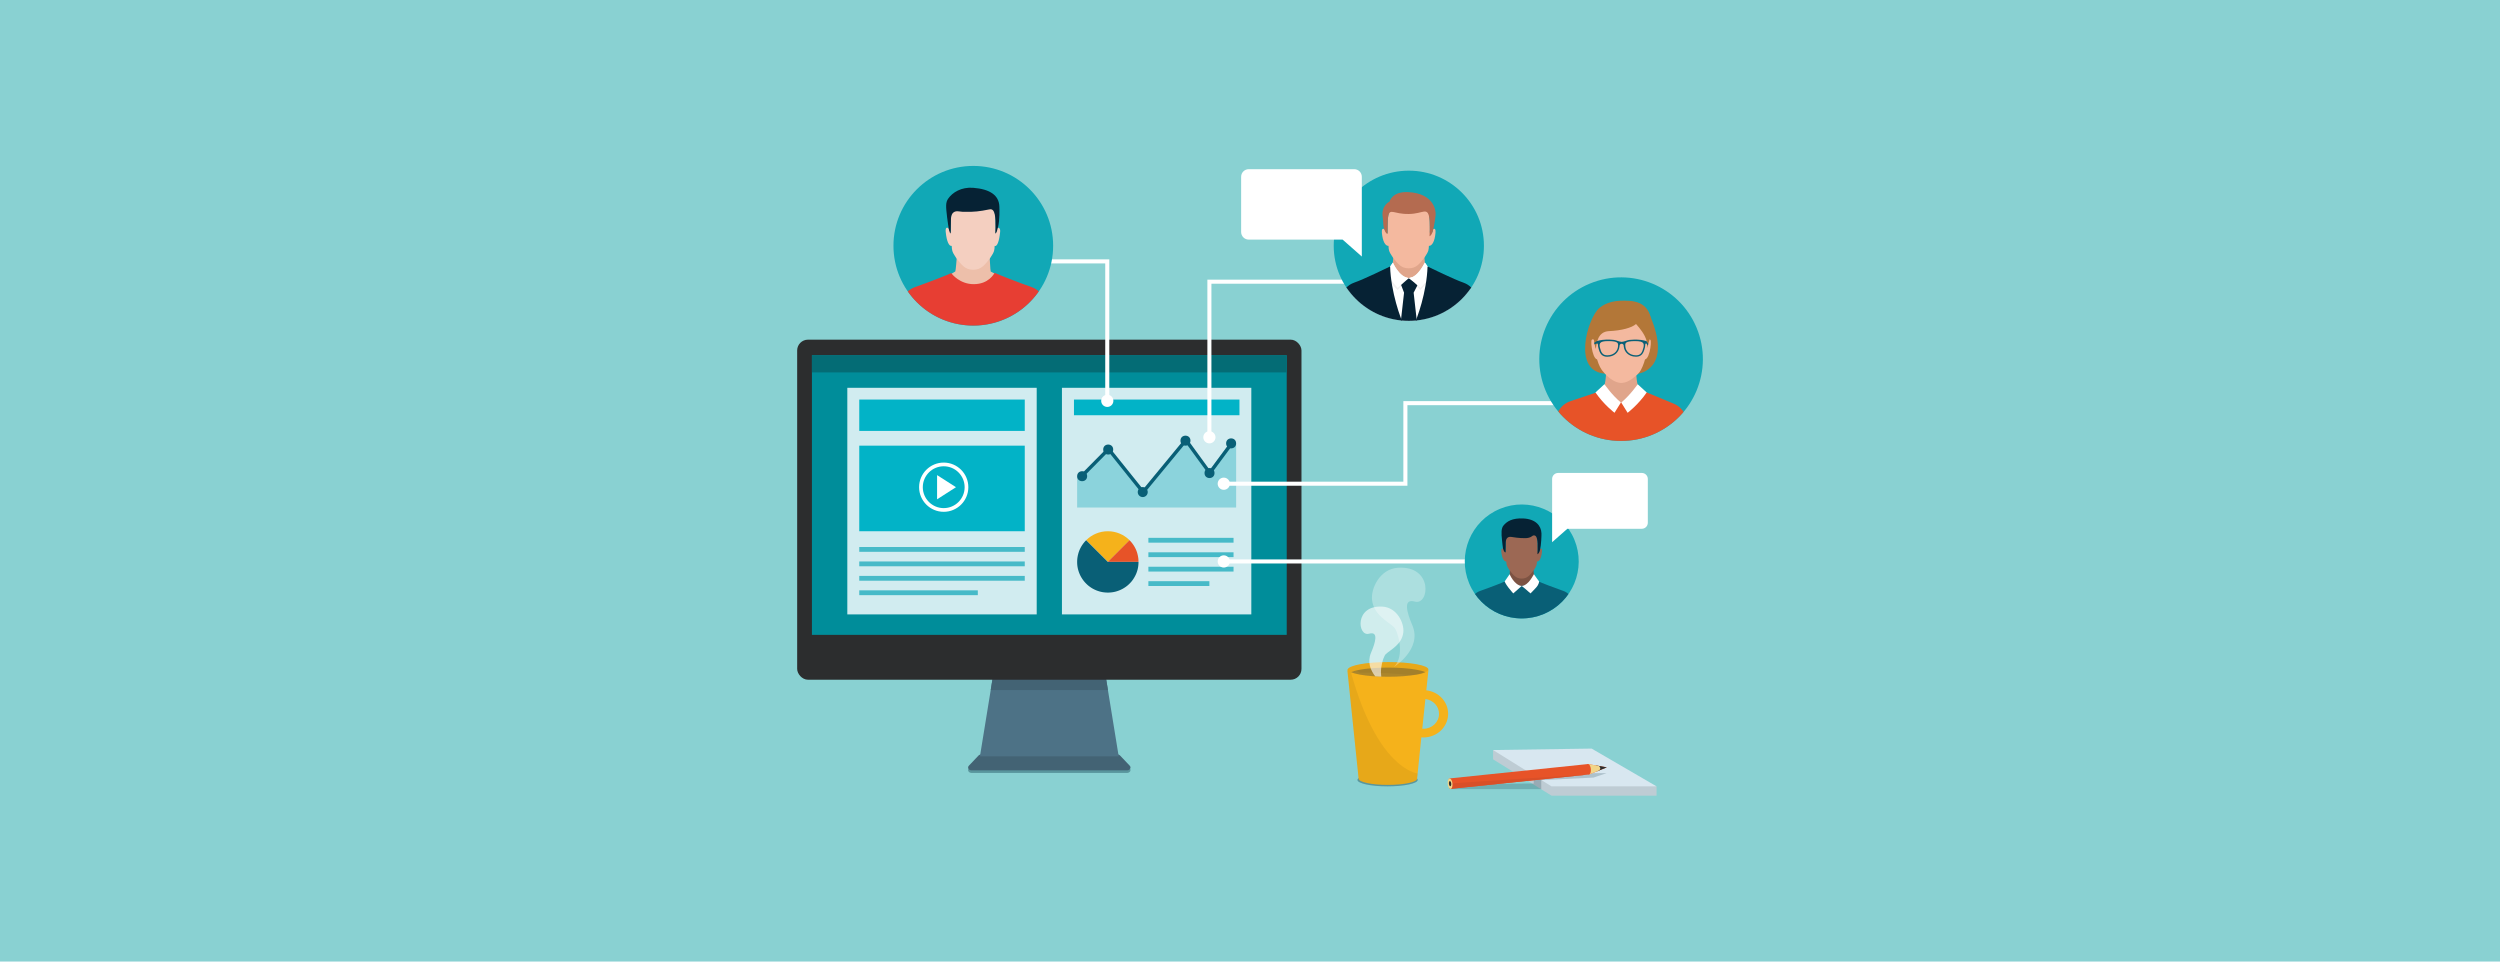 <?xml version="1.0" encoding="UTF-8"?><svg id="a" xmlns="http://www.w3.org/2000/svg" xmlns:xlink="http://www.w3.org/1999/xlink" viewBox="0 0 1250 480.77"><defs><clipPath id="g"><path d="m714.17,334.71c0,2.03-8.99,3.67-20.07,3.67s-20.07-1.64-20.07-3.67,8.83-65.79,19.92-65.79c31.4,0,20.23,63.76,20.23,65.79Z" style="fill:none;"/></clipPath><clipPath id="h"><circle cx="704.41" cy="122.88" r="37.55" style="fill:none;"/></clipPath><clipPath id="i"><circle cx="810.54" cy="179.58" r="40.89" style="fill:none;"/></clipPath><clipPath id="j"><circle cx="760.87" cy="280.73" r="28.48" style="fill:none;"/></clipPath><clipPath id="k"><circle cx="486.65" cy="122.88" r="39.92" transform="translate(255.25 568.27) rotate(-76.72)" style="fill:none;"/></clipPath></defs><rect x="-43.93" y="-30.03" width="1337.86" height="540.84" style="fill:#89d1d2;"/><g><g><ellipse cx="693.79" cy="389.97" rx="15.07" ry="3.22" style="fill:#01293b; opacity:.35;"/><g><path d="m713.16,345.17l1.01-9.57c.01-.62,0-.79,0-.89,0-2.03-8.99-3.67-20.07-3.67s-19.2,1.6-20.27,3.56c0,0-.1.43-.1,1,0,0,5.58,53.62,5.58,53.73,0,1.72,6.55,3.12,14.62,3.12s14.62-1.4,14.62-3.12c0-.11,2.12-20.64,2.12-20.64.34.03.69.04,1.04.04,6.82,0,12.36-5.31,12.36-11.83,0-6.06-4.78-11.06-10.92-11.74Zm-1.44,19.21c-.2,0-.39,0-.58-.02l1.56-14.84c3.84.46,6.82,3.61,6.82,7.4,0,4.12-3.5,7.46-7.8,7.46Z" style="fill:#f5b21b;"/><path d="m694.1,331.04c-10.94,0-19.2,1.6-20.27,3.56,0,0-.1.43-.1,1,0,0,5.58,53.62,5.58,53.73,0,1.72,6.55,3.12,14.62,3.12s14.62-1.4,14.62-3.12c0-.03.06-.3.29-2.59-1.09-.13-20.24-3-33.38-50.67,0,0,3.21-1.29,4.25.26.04,0,.07,0,.11,0,6.32-.08,12.64.11,18.94.61,3.06.24,6.11.66,9.18.47,2.23-.13,4.41-.92,6.21-2.24,0-.28,0-.39,0-.47,0-2.03-8.99-3.67-20.07-3.67Z" style="fill:#010101; opacity:.06;"/><g style="clip-path:url(#g);"><ellipse cx="694.1" cy="337.46" rx="20.07" ry="3.67" style="fill:#3e4548; opacity:.4;"/><path d="m699.01,283.87c-9.25.6-13.65,10.57-12.98,16.13.91,7.56,7.81,10.64,10.95,13.56,1.87,1.73,5.75,14.32-.02,19.92,0,0,14.33-8.89,9.21-20.85-2.63-6.14-4.92-13.59,1.25-11.84,7.28,2.07,9.33-18.07-8.41-16.91Z" style="fill:#fff; opacity:.3;"/><path d="m691.27,303.32c-14.19-.93-12.56,15.18-6.73,13.53,4.93-1.4,3.1,4.56,1,9.47-4.09,9.57,7.37,16.68,7.37,16.68-4.61-4.48-1.51-14.55-.01-15.94,2.52-2.33,8.04-4.8,8.76-10.85.54-4.45-2.98-12.42-10.38-12.9Z" style="fill:#fff; opacity:.6;"/></g></g></g><g><g><polygon points="746.54 379.66 775.74 397.82 828.28 397.82 828.28 393.18 746.54 375.02 746.54 379.66" style="fill:#beccd4;"/><polygon points="746.54 375.02 775.74 393.18 828.28 393.18 795.81 374.29 746.54 375.02" style="fill:#d8e7f0;"/></g><polygon points="766.86 388.22 766.86 391.75 726.85 391.99 725.34 394.58 770.64 394.58 770.64 390.06 796.76 388.79 803.28 386.58 794.89 386.58 766.86 388.22" style="fill:#01293b; opacity:.2;"/><g><path d="m724.8,389.21c-.31.03-.53.31-.5.61l.43,4.1c.03.31.31.53.61.5l69.23-7.19,8.83-3.55-9.37-1.66-69.23,7.19Z" style="fill:#e75328;"/><path d="m724.73,393.92c.03.31.31.53.61.5l69.23-7.19s-69.56,4.29-69.53,4.6l-.31,2.09Z" style="fill:#d94f28;"/><polygon points="798.41 385.69 803.4 383.68 798.1 382.74 798.41 385.69" style="fill:#2c2d2e;"/><path d="m794.03,382.02l.54,5.21,5.17-2.08s.45-.82.43-1.04c-.03-.32-.66-1.12-.66-1.12l-5.48-.97Z" style="fill:#f2d588;"/><path d="m724.77,389.21c-.65.07-1.06,1.29-.91,2.74.15,1.45.8,2.56,1.45,2.5.65-.07,1.06-1.29.91-2.74-.15-1.45-.8-2.56-1.45-2.5Z" style="fill:#f2d588;"/><path d="m724.91,390.55c-.32.03-.52.63-.45,1.34.07.71.39,1.25.71,1.22.32-.03.52-.63.45-1.34-.07-.71-.39-1.25-.71-1.22Z" style="fill:#2c2d2e;"/><path d="m794,382.04c-.64.07-1.05,1.28-.9,2.7.15,1.43.79,2.53,1.43,2.46.64-.07,1.05-1.28.9-2.7-.15-1.43-.79-2.53-1.43-2.46Z" style="fill:#e75328;"/></g></g><g><path d="m560.11,379.12c-.43-.45-1.08-.71-1.78-.71h-67.35c-.7,0-1.35.26-1.78.71l-4.78,5.04c-.89.94-.07,2.31,1.39,2.31h77.68c1.46,0,2.28-1.37,1.39-2.31l-4.78-5.04Z" style="fill:#01293b; opacity:.35;"/><path d="m560.11,377.83c-.43-.45-1.08-.71-1.78-.71h-67.35c-.7,0-1.35.26-1.78.71l-4.78,5.04c-.89.94-.07,2.31,1.39,2.31h77.68c1.46,0,2.28-1.37,1.39-2.31l-4.78-5.04Z" style="fill:#436374;"/><polygon points="496.73 336.57 489.97 378.18 559.35 378.18 552.59 336.57 496.73 336.57" style="fill:#4d7286;"/><polygon points="496.73 336.57 495.35 345.04 553.97 345.04 552.59 336.57 496.73 336.57" style="fill:#436374;"/><rect x="398.58" y="169.83" width="252.16" height="170.03" rx="5.41" ry="5.41" style="fill:#2c2d2e;"/><rect x="405.96" y="177.64" width="237.4" height="139.79" style="fill:#008d9a;"/><rect x="405.96" y="177.64" width="237.4" height="8.57" style="fill:#046c75;"/></g><g><rect x="530.97" y="193.9" width="94.69" height="113.3" style="fill:#d1ecf0;"/><rect x="536.98" y="199.78" width="82.75" height="7.84" style="fill:#02b3c7;"/><g><polygon points="603.84 236.53 592.73 220.33 571.24 246.04 554.1 224.77 541.07 238.1 538.57 238.1 538.57 253.78 618.06 253.78 618.06 221.69 614.86 221.52 603.84 236.53" style="fill:#46bac8; opacity:.5;"/><g><polygon points="604.88 235 592.99 218.64 571.53 244.66 554.34 223.22 540.45 237.25 541.69 238.47 554.21 225.83 571.51 247.42 592.91 221.48 604.87 237.94 616.26 222.55 614.86 221.52 604.88 235" style="fill:#095f76;"/><circle cx="541.07" cy="238.1" r="2.5" style="fill:#095f76;"/><circle cx="554.1" cy="224.77" r="2.5" style="fill:#095f76;"/><path d="m571.37,243.54c-1.38,0-2.5,1.12-2.5,2.5s1.12,2.5,2.5,2.5,2.5-1.12,2.5-2.5-1.12-2.5-2.5-2.5Z" style="fill:#095f76;"/><circle cx="592.73" cy="220.33" r="2.5" style="fill:#095f76;"/><circle cx="604.76" cy="236.53" r="2.5" style="fill:#095f76;"/><circle cx="615.56" cy="221.69" r="2.5" style="fill:#095f76;"/></g></g><g><g><path d="m543.07,270.11l10.85,10.85,10.85-10.85c-2.78-2.78-6.61-4.49-10.85-4.49s-8.07,1.72-10.85,4.49Z" style="fill:#f5b21b;"/><path d="m569.24,280.21c-.01-.24-.03-.47-.05-.71,0,0,0-.02,0-.03-.02-.24-.05-.48-.09-.72,0,0,0,0,0,0-.11-.73-.26-1.45-.47-2.16,0,0,0,0,0,0-.07-.23-.14-.46-.22-.69,0-.01,0-.03-.01-.04-.08-.22-.16-.43-.24-.64-.01-.03-.02-.05-.03-.08-.08-.2-.17-.39-.26-.59-.02-.04-.04-.08-.06-.12-.08-.18-.17-.36-.27-.54-.03-.05-.05-.1-.08-.15-.09-.17-.18-.33-.28-.5-.03-.06-.07-.11-.1-.17-.1-.16-.19-.32-.3-.48-.04-.05-.07-.11-.11-.16-.11-.16-.22-.32-.33-.47-.03-.05-.07-.09-.1-.14-.12-.16-.25-.33-.38-.49-.03-.03-.05-.07-.08-.1-.14-.18-.29-.35-.45-.52-.02-.02-.03-.04-.05-.05-.17-.19-.35-.37-.53-.56l-10.85,10.85h15.34c0-.24,0-.47-.02-.71,0-.01,0-.03,0-.04Z" style="fill:#e75328;"/><path d="m543.07,270.11s0,0,0,0c-.18.18-.36.37-.53.56-.02.02-.03.04-.05.05-.15.17-.3.34-.44.52-.03.03-.05.07-.08.1-.13.16-.26.32-.38.49-.03.05-.07.09-.1.14-.11.16-.22.31-.33.47-.04.05-.07.11-.11.16-.1.16-.2.32-.3.48-.03.06-.07.11-.1.17-.1.16-.19.33-.28.5-.03.05-.05.1-.08.15-.09.18-.18.36-.27.54-.02.04-.04.08-.06.12-.09.19-.17.39-.26.59-.01.03-.02.05-.03.08-.09.21-.17.43-.24.64,0,.01,0,.03-.01.04-.08.23-.15.46-.22.69,0,0,0,0,0,0-.21.71-.37,1.43-.47,2.16,0,0,0,0,0,0-.03.24-.06.48-.09.72,0,0,0,.02,0,.03-.02.23-.04.47-.05.71,0,.01,0,.03,0,.04-.01.24-.02.47-.02.71,0,0,0,0,0,0,0,.02,0,.04,0,.06,0,.24,0,.48.02.71,0,.02,0,.05,0,.07.01.23.03.46.05.68,0,.04,0,.09.01.13.02.21.05.41.08.61,0,.06.02.12.03.17.03.19.06.38.1.57.01.06.03.13.04.19.04.18.08.37.13.55.02.06.03.12.05.19.05.18.1.37.16.55.02.05.03.11.05.16.06.19.12.38.19.57.01.04.03.08.05.12.07.2.15.4.24.6.01.03.02.05.03.08.09.21.18.42.28.62,0,.01.01.02.02.04.1.22.21.43.33.64,0,0,0,0,0,0,.08.15.16.29.25.43.02.03.04.07.06.1.17.28.35.56.53.83.02.03.05.07.07.1.09.13.19.27.29.4,0,0,0,0,0,0,.14.19.29.38.45.57,0,0,.01.01.02.02.15.18.31.36.46.54,0,0,.02.02.03.03.16.17.32.35.49.51,0,0,0,0,0,0,.18.18.36.35.54.52.09.08.18.16.27.24.1.08.19.17.29.25.12.1.24.19.36.28.08.06.16.12.24.18.07.06.15.11.23.16.11.08.21.15.32.23.08.06.17.11.25.17.12.08.25.16.37.23.04.02.08.05.12.07.03.02.07.04.1.06.04.02.08.05.12.07.12.07.25.14.38.21.13.07.27.14.4.2.09.05.19.09.28.14.12.06.25.11.37.17.11.05.22.1.33.14.11.05.22.09.33.13.13.05.25.1.38.14.1.03.2.07.3.1.14.05.28.09.43.14.14.04.28.08.42.12.05.01.09.03.14.04.04,0,.08.02.11.03.04.01.09.02.13.03.14.03.28.07.43.1.1.02.2.04.3.06.13.02.26.05.39.07.09.02.18.03.27.04.1.01.2.03.3.04.15.02.3.04.45.05.13.01.26.02.39.03.12,0,.24.02.36.03.02,0,.05,0,.07,0,.23.01.46.02.69.02s.46,0,.69-.02c.02,0,.05,0,.07,0,.12,0,.24-.02.36-.03.13,0,.26-.02.39-.03.15-.01.3-.03.45-.05.1-.01.2-.02.29-.04.09-.01.18-.03.27-.04.13-.02.26-.04.39-.07.1-.02.2-.04.3-.06.14-.03.29-.06.43-.1.04-.01.09-.02.13-.03.04,0,.07-.02.11-.03.05-.01.09-.03.14-.04.14-.04.28-.08.41-.12.14-.04.29-.09.43-.14.1-.03.2-.06.29-.1.13-.05.25-.09.38-.14.11-.04.22-.09.33-.13.11-.05.22-.09.33-.14.12-.05.25-.11.37-.17.09-.04.19-.09.28-.14.13-.07.27-.13.4-.2.13-.07.25-.14.38-.21.04-.02.08-.05.12-.07.03-.02.07-.04.1-.06.04-.02.08-.05.12-.07.12-.08.25-.15.37-.23.09-.06.17-.11.26-.17.11-.07.21-.15.32-.22.08-.05.15-.11.23-.16.08-.06.16-.12.23-.18.12-.09.24-.19.36-.28.1-.08.19-.17.29-.25.09-.08.19-.16.28-.24.18-.17.37-.34.54-.52,0,0,0,0,0,0,0,0,0,0,0,0,.18-.18.35-.36.52-.54.08-.09.16-.18.24-.27.08-.1.17-.19.25-.29.1-.12.19-.24.28-.36.06-.08.12-.15.18-.23.06-.08.11-.15.16-.23.08-.11.15-.21.22-.32.06-.08.11-.17.17-.26.08-.12.16-.25.23-.37.02-.04.05-.08.07-.12.02-.03.04-.07.06-.1.02-.04.05-.08.07-.13.07-.12.14-.25.21-.37.07-.13.14-.27.21-.4.05-.09.09-.18.14-.28.06-.12.11-.25.17-.37.05-.11.1-.22.14-.32.05-.11.09-.22.13-.33.05-.13.1-.25.14-.38.03-.1.07-.2.1-.29.05-.14.09-.28.14-.43.04-.14.08-.28.12-.42.01-.04.03-.09.04-.13,0-.04.02-.08.03-.11.01-.04.02-.09.03-.13.03-.14.07-.29.1-.43.02-.1.04-.2.06-.3.02-.13.05-.26.07-.39.02-.09.03-.18.04-.28.01-.1.03-.2.04-.3.02-.15.04-.3.05-.45.01-.13.02-.26.03-.39,0-.12.02-.24.03-.36,0-.02,0-.05,0-.07.01-.23.02-.46.02-.69h-15.34l-10.85-10.85Z" style="fill:#095f76;"/></g><g><rect x="574.19" y="268.92" width="42.58" height="2.41" style="fill:#46bac8;"/><rect x="574.19" y="276.15" width="42.58" height="2.41" style="fill:#46bac8;"/><rect x="574.19" y="283.37" width="42.58" height="2.41" style="fill:#46bac8;"/><rect x="574.19" y="290.59" width="30.5" height="2.41" style="fill:#46bac8;"/></g></g></g><g><rect x="423.66" y="193.9" width="94.69" height="113.3" style="fill:#d1ecf0;"/><rect x="429.63" y="199.78" width="82.75" height="15.68" style="fill:#02b3c7;"/><g><rect x="429.63" y="273.5" width="82.75" height="2.41" style="fill:#46bac8;"/><rect x="429.63" y="280.73" width="82.75" height="2.41" style="fill:#46bac8;"/><rect x="429.63" y="287.95" width="82.75" height="2.41" style="fill:#46bac8;"/><rect x="429.63" y="295.17" width="59.28" height="2.41" style="fill:#46bac8;"/></g><rect x="429.63" y="222.83" width="82.75" height="42.79" style="fill:#02b3c7;"/><g><path d="m471.86,231.29c-6.79,0-12.31,5.52-12.31,12.31s5.52,12.31,12.31,12.31,12.31-5.52,12.31-12.31-5.52-12.31-12.31-12.31Zm0,22.77c-5.77,0-10.46-4.69-10.46-10.46s4.69-10.46,10.46-10.46,10.46,4.69,10.46,10.46-4.69,10.46-10.46,10.46Z" style="fill:#fff;"/><polygon points="468.54 249.66 477.99 243.6 468.54 237.55 468.54 249.66" style="fill:#fff;"/></g></g><g><polygon points="603.69 218.79 605.71 218.79 605.71 141.86 703.14 141.86 703.14 139.83 603.69 139.83 603.69 218.79" style="fill:#fff;"/><path d="m604.7,215.59c-1.69,0-3.05,1.37-3.05,3.05s1.37,3.05,3.05,3.05,3.05-1.37,3.05-3.05-1.37-3.05-3.05-3.05Z" style="fill:#fff;"/></g><g><polygon points="701.68 240.84 611.73 240.84 611.73 242.87 703.71 242.87 703.71 202.59 797.45 202.59 797.45 200.56 701.68 200.56 701.68 240.84" style="fill:#fff;"/><path d="m611.89,238.81c-1.69,0-3.05,1.37-3.05,3.05s1.37,3.05,3.05,3.05,3.05-1.37,3.05-3.05-1.37-3.05-3.05-3.05Z" style="fill:#fff;"/></g><g><rect x="611.73" y="279.71" width="136.58" height="2.03" style="fill:#fff;"/><path d="m611.89,277.67c-1.69,0-3.05,1.37-3.05,3.05s1.37,3.05,3.05,3.05,3.05-1.37,3.05-3.05-1.37-3.05-3.05-3.05Z" style="fill:#fff;"/></g><g><circle cx="704.41" cy="122.88" r="37.55" style="fill:#11a8b6;"/><g style="clip-path:url(#h);"><g><g><path d="m712.08,127.48s-15.45.97-15.45.97c-.12,1.28-.2,3.38-.23,3.73-.1.96-.3,1.8-.56,2.55l.13-.18s3.79,5.92,8.45,6.37c4.59-.44,8.5-6.17,8.62-6.35-.23-.71-.42-1.5-.51-2.39-.03-.33-.34-3.53-.45-4.7Z" style="fill:#e0a58b;"/><g><path d="m716.63,114.5c-.31,2.4-1.75,2.97-1.72,1.46.03-1.66.01-3.45-.09-5.63-.21-4.73-1.24-5.93-2.98-5.68-1.43.2-13.53.2-14.96,0-1.74-.25-2.77.94-2.98,5.68-.1,2.19-.12,3.97-.09,5.63.03,1.51-.67.16-1.72-1.46-.67-.29-1.33-.13-1.15,1.86.41,4.47,1.74,6.64,3.31,6.58.13,1.91-.02,2.56,2.06,5.61,2.46,3.12,4.11,5.62,8.04,5.62s5.59-2.49,8.04-5.62c2.08-3.05,1.93-3.7,2.06-5.61,1.57.05,2.9-2.11,3.31-6.58.18-1.98-.48-2.14-1.15-1.86Z" style="fill:#f4b99f;"/><path d="m704.27,96.06c-8.32-.48-9.5,4.75-9.5,4.75,0,0-4.52,1.9-3.33,8.32.24,1.32,0,3.46.66,5.38.85,2.53,1.69,2.58,1.69,2.3.04-1.66.01-4.28.11-6.47.21-4.73,1.24-4.55,2.98-4.3,1.49.21,3.3,1.01,7.61.95,3.59-.05,5.88-.98,7.37-1.19,1.75-.25,2.77.54,3,5.27.1,1.94,0,6.04-.09,7.07.63-.29,1.29-1.15,1.7-2.81.8-3.22,1.23-6.62,1.34-7.8.24-2.37-.95-10.75-13.54-11.47Z" style="fill:#b46b50;"/></g><path d="m731.77,142.3c-5.32-1.83-15.1-5.58-16.08-6.18-.44.59-11.47,2.93-11.47,2.93,0,0-10.66-2.34-11.1-2.93-.98.6-10.76,4.35-16.08,6.18-3.02,1.04-5.36,3.47-6.27,6.53l-2.99,13.87h73.26l-2.99-13.87c-.92-3.06-3.25-5.49-6.27-6.53Z" style="fill:#fff;"/></g><g><path d="m696.44,131.3l-3.3,4.77s-.16,2.22,1.88,4.85c1.71,2.21,3.82,4.13,3.82,4.13l3.77-4.42,1.8-1.59c-4.91-.48-7.97-7.75-7.97-7.75Z" style="fill:#f1f0f0;"/><path d="m704.41,139.05l2.36,1.91,3.4,4.1s2.07-2.25,3.75-4.13c1.98-2.22,1.96-4.85,1.96-4.85,0,0-2.85-3.82-3.42-4.77-.12-.2-3.21,7.28-8.04,7.75Z" style="fill:#f1f0f0;"/></g><polygon points="704.44 139.07 704.44 139.05 704.42 139.06 704.41 139.05 704.41 139.07 700.18 141.5 702.03 146.34 700.18 162.7 704.41 162.7 704.44 162.7 708.66 162.7 706.82 146.34 708.98 142.14 704.44 139.07" style="fill:#062234;"/><g><path d="m696.44,131.3l-3.3,4.77s.5,1.47,2.54,4.1c1.71,2.21,3.16,3.78,3.16,3.78l3.77-3.32,1.8-1.59c-4.91-.48-7.97-7.75-7.97-7.75Z" style="fill:#fff;"/><path d="m704.41,139.05l2.36,1.91,3.4,3s2.07-2.01,3.75-3.89c1.98-2.22,1.96-3.99,1.96-3.99,0,0-2.85-3.82-3.42-4.77-.12-.2-3.21,7.28-8.04,7.75Z" style="fill:#fff;"/></g><path d="m677.05,141.34c-3.02,1.04-5.36,3.47-6.27,6.53l-2.99,14.82h34.25c-1.74-3.07-6.63-16.87-6.98-29.46-2.01.95-13.06,6.4-18,8.1Z" style="fill:#062234;"/><path d="m731.77,141.34c-4.94-1.7-15.99-7.15-18-8.1-.35,12.59-5.24,26.39-6.98,29.46h34.25l-2.99-14.82c-.92-3.06-3.25-5.49-6.27-6.53Z" style="fill:#062234;"/></g></g></g><g><circle cx="810.54" cy="179.58" r="40.89" transform="translate(-7.02 323.85) rotate(-22.5)" style="fill:#11a8b6;"/><g style="clip-path:url(#i);"><g><path d="m799.61,154.05c-5.82,5.02-13.9,32.19,3.41,32.79h16.07s17.72-2.15,5.68-29.58c-3.41-7.77-18.23-9.19-25.17-3.21Z" style="fill:#b37738;"/><path d="m818.05,185.55c-1.22.71-5.18,3.23-6.59,3.33h-.78s-.1-.01-.15-.02c-.05,0-.1.01-.15.02h-.78c-1.4-.1-5.36-1.33-6.59-2.04,0,.6-.26,6.38-1.81,7.59-.17.12-3.07,2.95-6.68,4.46,2.57,2.59,10.21,6.3,15.55,6.21,0,0,.16,0,.45-.02.29.02.45.02.45.02,5.34.08,12.98-3.62,15.55-6.21-3.61-1.52-6.51-4.35-6.68-4.46-1.55-1.22-1.8-8.28-1.81-8.88Z" style="fill:#e0a58b;"/><path d="m837.06,201.92l-14.37-5.99s-.24,5.34-11.78,5.34c-10.33,0-11.12-5.56-11.12-5.56l-14.44,4.84c-2.71.86-4.96,2.77-6.25,5.31-3.32,6.51-2.78,18.42-4.1,21.21,13.5.09,23.07-.03,35.17-.03h35.89c-.77-1.73-.87-12.66-3.26-19.07-1.01-2.71-3.09-4.9-5.75-6.05Z" style="fill:#e75328;"/><g><path d="m816.51,160.41l-18.68,3.41s-1.94,13.83,3.04,21.12c0,0,2.36,3.34,5.64,5.25,1.17.68,2.45,1.18,3.79,1.28h.75c1.84-.13,3.58-1.03,5.06-2.11,2.6-1.91,3.64-3.04,4.37-4.42,4.9-9.24,2.9-21.75,2.9-21.75l-6.87-2.79Z" style="fill:#f4b99f;"/><path d="m795.87,169.93c-.78.95.62,11.76,3.75,9.48l-1.82-8.66s-1.15-1.77-1.92-.83Z" style="fill:#f4b99f;"/><path d="m822.17,170.84l-.71,8.57c3.12,2.28,4.53-8.53,3.75-9.48-.77-.94-3.03.92-3.03.92Z" style="fill:#f4b99f;"/><path d="m812.44,150.4c-21.78.68-14.59,24.3-14.55,24.08.42-2.65.79-8.66,6.63-8.92,6.26-.27,11.39-1.67,13.49-3.55,0,0,2.85,2.99,4.38,6.05,1.12,2.24,1.26,3.6,1.06,6.04-.03.09,9.71-24.35-11-23.71Z" style="fill:#b37738;"/></g><g><path d="m802.22,192.11l-4.5,4.12c4.28,6.2,9.54,10.16,9.54,10.16l3.19-5.13c-4.66-3.89-8.23-9.16-8.23-9.16Z" style="fill:#fff;"/><path d="m810.62,201.27l3.19,5.13s5.26-3.96,9.54-10.16l-4.5-4.12s-3.57,5.26-8.23,9.16Z" style="fill:#fff;"/></g><path d="m823.24,170.58s0,0-.02,0l.02-.02s-2.03-.68-4.52-.74h.04c-.35,0-.73-.02-1.14-.02-.18,0-.36,0-.55,0-1.7.03-2.92.18-3.75.5-.12.04-.26.09-.42.15-.48.19-1.61.47-2.04.49-.43-.02-1.63-.3-2.12-.49-.17-.07-.33-.13-.46-.17-.83-.31-2.03-.45-3.72-.49-.19,0-.37,0-.55,0-.37,0-.72,0-1.04.02h.03c-2.48.04-4.52.73-4.52.73-.06,0-.12.03-.16.07h0s-1.23.77-1.23.77l.13.82,1.27-.47h.11s.33.1.37.6c0,.13.02.22.04.28,0,.38.06.81.18,1.29.64,2.69,1.63,4.48,4.4,4.48h0c.41,0,.86-.04,1.34-.12,2.09-.34,4.48-1.88,4.82-5.06v.04c.01-.07.01-.14.02-.21,0-.05,0-.1,0-.15.07-.89.87-.98,1.04-.98h0s.01,0,.04,0c.03,0,.04,0,.04,0h0c.15,0,.85.08.95.83,0,.13.01.25.03.38,0,.04,0,.08,0,.12v-.03c.35,3.17,2.74,4.7,4.83,5.04.48.08.93.12,1.34.12,2.77,0,3.77-1.79,4.4-4.48.12-.51.18-.96.18-1.37.01-.05.02-.12.02-.2.04-.5.37-.6.37-.6h.11s.03,0,.04,0l.76,1.07.25-.84-.94-1.42v.02Zm-18.41,6.97c-.43.07-.84.11-1.2.11h0c-2.3,0-3.09-1.42-3.67-3.87-.26-1.08-.2-1.81.18-2.29.52-.65,1.72-.95,3.91-.95.17,0,.35,0,.53,0,4.11.08,4.45.9,4.46,1.88.04,4.2-3.49,4.99-4.2,5.11Zm16.88-3.76c-.58,2.45-1.37,3.87-3.67,3.87-.36,0-.77-.04-1.2-.11-.71-.12-4.24-.91-4.2-5.11,0-.98.35-1.8,4.46-1.88.18,0,.36,0,.53,0,2.18,0,3.39.29,3.91.95.38.48.43,1.21.18,2.29Z" style="fill:#095f76;"/></g></g></g><g><circle cx="760.87" cy="280.73" r="28.48" transform="translate(-49.51 312.54) rotate(-22.5)" style="fill:#11a8b6;"/><g style="clip-path:url(#j);"><g><g><path d="m766.68,284.22s-11.71.74-11.71.74c-.09.97-.15,2.56-.18,2.83-.07.73-.23,1.37-.43,1.94l.1-.14s2.87,4.49,6.41,4.83c3.48-.34,6.45-4.68,6.54-4.82-.18-.54-.32-1.14-.39-1.81-.02-.25-.25-2.68-.34-3.56Z" style="fill:#7d5343;"/><g><path d="m770.13,274.37c-.24,1.82-1.33,2.25-1.3,1.11.03-1.26,0-2.61-.07-4.27-.16-3.59-.94-4.5-2.26-4.31-1.08.15-10.26.15-11.35,0-1.32-.19-2.1.72-2.26,4.31-.07,1.66-.09,3.01-.07,4.27.02,1.14-.51.12-1.3-1.11-.51-.22-1.01-.1-.87,1.41.31,3.39,1.32,5.03,2.51,4.99.1,1.45-.01,1.94,1.56,4.26,1.86,2.37,3.12,4.26,6.1,4.26s4.24-1.89,6.1-4.26c1.58-2.31,1.46-2.81,1.56-4.26,1.19.04,2.2-1.6,2.51-4.99.14-1.5-.36-1.63-.87-1.41Z" style="fill:#9c6854;"/><path d="m761.7,259.23c-5.62-.29-8.33,1.51-10.01,3.6-1.05,1.3-1.12,3.6-.66,7.46.12,1.01.35,3.56.5,4.08.55,1.95,1.28,1.95,1.28,1.75.03-1.26.07-3.25.08-4.91.02-2.33,1.36-2.95,2.69-2.76,1.13.16,3.82.67,7.08.63,2.72-.04,3.53-1.23,3.85-1.31,1.3-.32,2.1.41,2.28,4,.07,1.47,0,4.58-.07,5.36.48-.22.97-.87,1.29-2.13.61-2.44.77-7.45.73-8.35-.17-3.89-2.99-7.11-9.03-7.42Z" style="fill:#062234;"/></g><path d="m781.62,295.45c-4.03-1.39-11.45-4.23-12.19-4.69-.33.44-8.7,2.22-8.7,2.22,0,0-8.08-1.78-8.42-2.22-.74.45-8.16,3.3-12.19,4.69-2.29.79-4.06,2.63-4.76,4.96l-2.27,10.52h55.56l-2.27-10.52c-.7-2.32-2.47-4.17-4.76-4.96Z" style="fill:#095f76;"/></g><g><path d="m754.82,287.11l-2.5,3.62s.38,1.11,1.92,3.11c1.3,1.68,2.4,2.87,2.4,2.87l2.86-2.52,1.37-1.2c-3.73-.36-6.05-5.88-6.05-5.88Z" style="fill:#fff;"/><path d="m760.87,292.99l1.79,1.45,2.58,2.27s1.57-1.52,2.84-2.95c1.5-1.68,1.48-3.03,1.48-3.03,0,0-2.16-2.9-2.6-3.62-.09-.15-2.43,5.52-6.1,5.88Z" style="fill:#fff;"/></g></g></g></g><path d="m677.11,84.59h-52.74c-2.1,0-3.8,1.7-3.8,3.8v27.62c0,2.1,1.7,3.8,3.8,3.8h46.95l9.59,8.46v-39.88c0-2.1-1.7-3.8-3.8-3.8Z" style="fill:#fff;"/><path d="m820.89,236.47h-41.82c-1.66,0-3.01,1.35-3.01,3.01v31.62l7.61-6.71h37.23c1.66,0,3.01-1.35,3.01-3.01v-21.9c0-1.66-1.35-3.01-3.01-3.01Z" style="fill:#fff;"/><g><polygon points="505.43 131.71 552.62 131.71 552.62 200.58 554.65 200.58 554.65 129.68 505.43 129.68 505.43 131.71" style="fill:#fff;"/><path d="m553.64,197.37c-1.69,0-3.05,1.37-3.05,3.05s1.37,3.05,3.05,3.05,3.05-1.37,3.05-3.05-1.37-3.05-3.05-3.05Z" style="fill:#fff;"/></g><g><circle cx="486.65" cy="122.88" r="39.92" style="fill:#11a8b6;"/><g style="clip-path:url(#k);"><g><path d="m495.36,135.77c-.25-.75-.44-6.76-.56-8,.02-.03-16.42,1.03-16.42,1.03-.13,1.36-.45,6.13-.73,6.92l-2.72,1.69s6.76,6.01,11.72,6.49c2.55-.25,11.85-2.14,13.53-3.81,1.54-1.53-2.76-3.11-4.82-4.32Z" style="fill:#edbfaa;"/><g><path d="m498.45,113.98c-.33,2.55-.67,3.15-.64,1.55.04-1.77.01-3.66-.09-5.99-.23-5.03-1.32-6.3-3.17-6.04-1.52.22-14.39.22-15.91,0-1.85-.27-2.94,1-3.17,6.04-.1,2.32-.13,4.22-.09,5.99.03,1.6-.19.17-1.3-1.56-.71-.31-1.42-.14-1.22,1.97.44,4.76,1.69,7.33,3,7,.14,2.03-.02,2.73,2.19,5.97,2.61,3.32,4.37,5.97,8.55,5.97s5.94-2.65,8.55-5.97c2.21-3.24,2.05-3.93,2.19-5.97,1.16.55,2.29-2.24,2.73-7,.2-2.11-.91-2.27-1.62-1.96Z" style="fill:#f4cfc0;"/><path d="m486.65,93.9c-6-.48-10.46,2.35-12.57,5.44-1.32,1.93-1.17,3.89-.53,9.29.17,1.42.76,5.68.96,6.4.77,2.73.84,1.41.84,1.12.04-1.77.1-4.29.12-6.61.03-3.26,1.91-4.14,3.76-3.87,1.58.22,1.66.3,6.23.24,3.82-.05,8.65-1.09,9.09-1.19,1.82-.45,2.94.58,3.19,5.61.1,2.06.01,5.37-.09,6.46.67-.31.96-1.65,1.4-3.42.85-3.43.69-8.96.63-10.22-.24-5.45-4.59-8.58-13.05-9.25Z" style="fill:#062234;"/></g><path d="m515.74,143.52c-5.65-1.95-17.34-6.48-18.38-7.12-.46.62-3.04,5.68-10.52,5.68-6.85,0-10.78-4.91-11.25-5.53-1.04.63-12.38,5.02-18.03,6.97-3.21,1.11-5.69,3.69-6.67,6.95l-3.18,14.74h77.88l-3.18-14.74c-.98-3.25-3.46-5.84-6.67-6.95Z" style="fill:#e73e33;"/></g></g></g></g></svg>